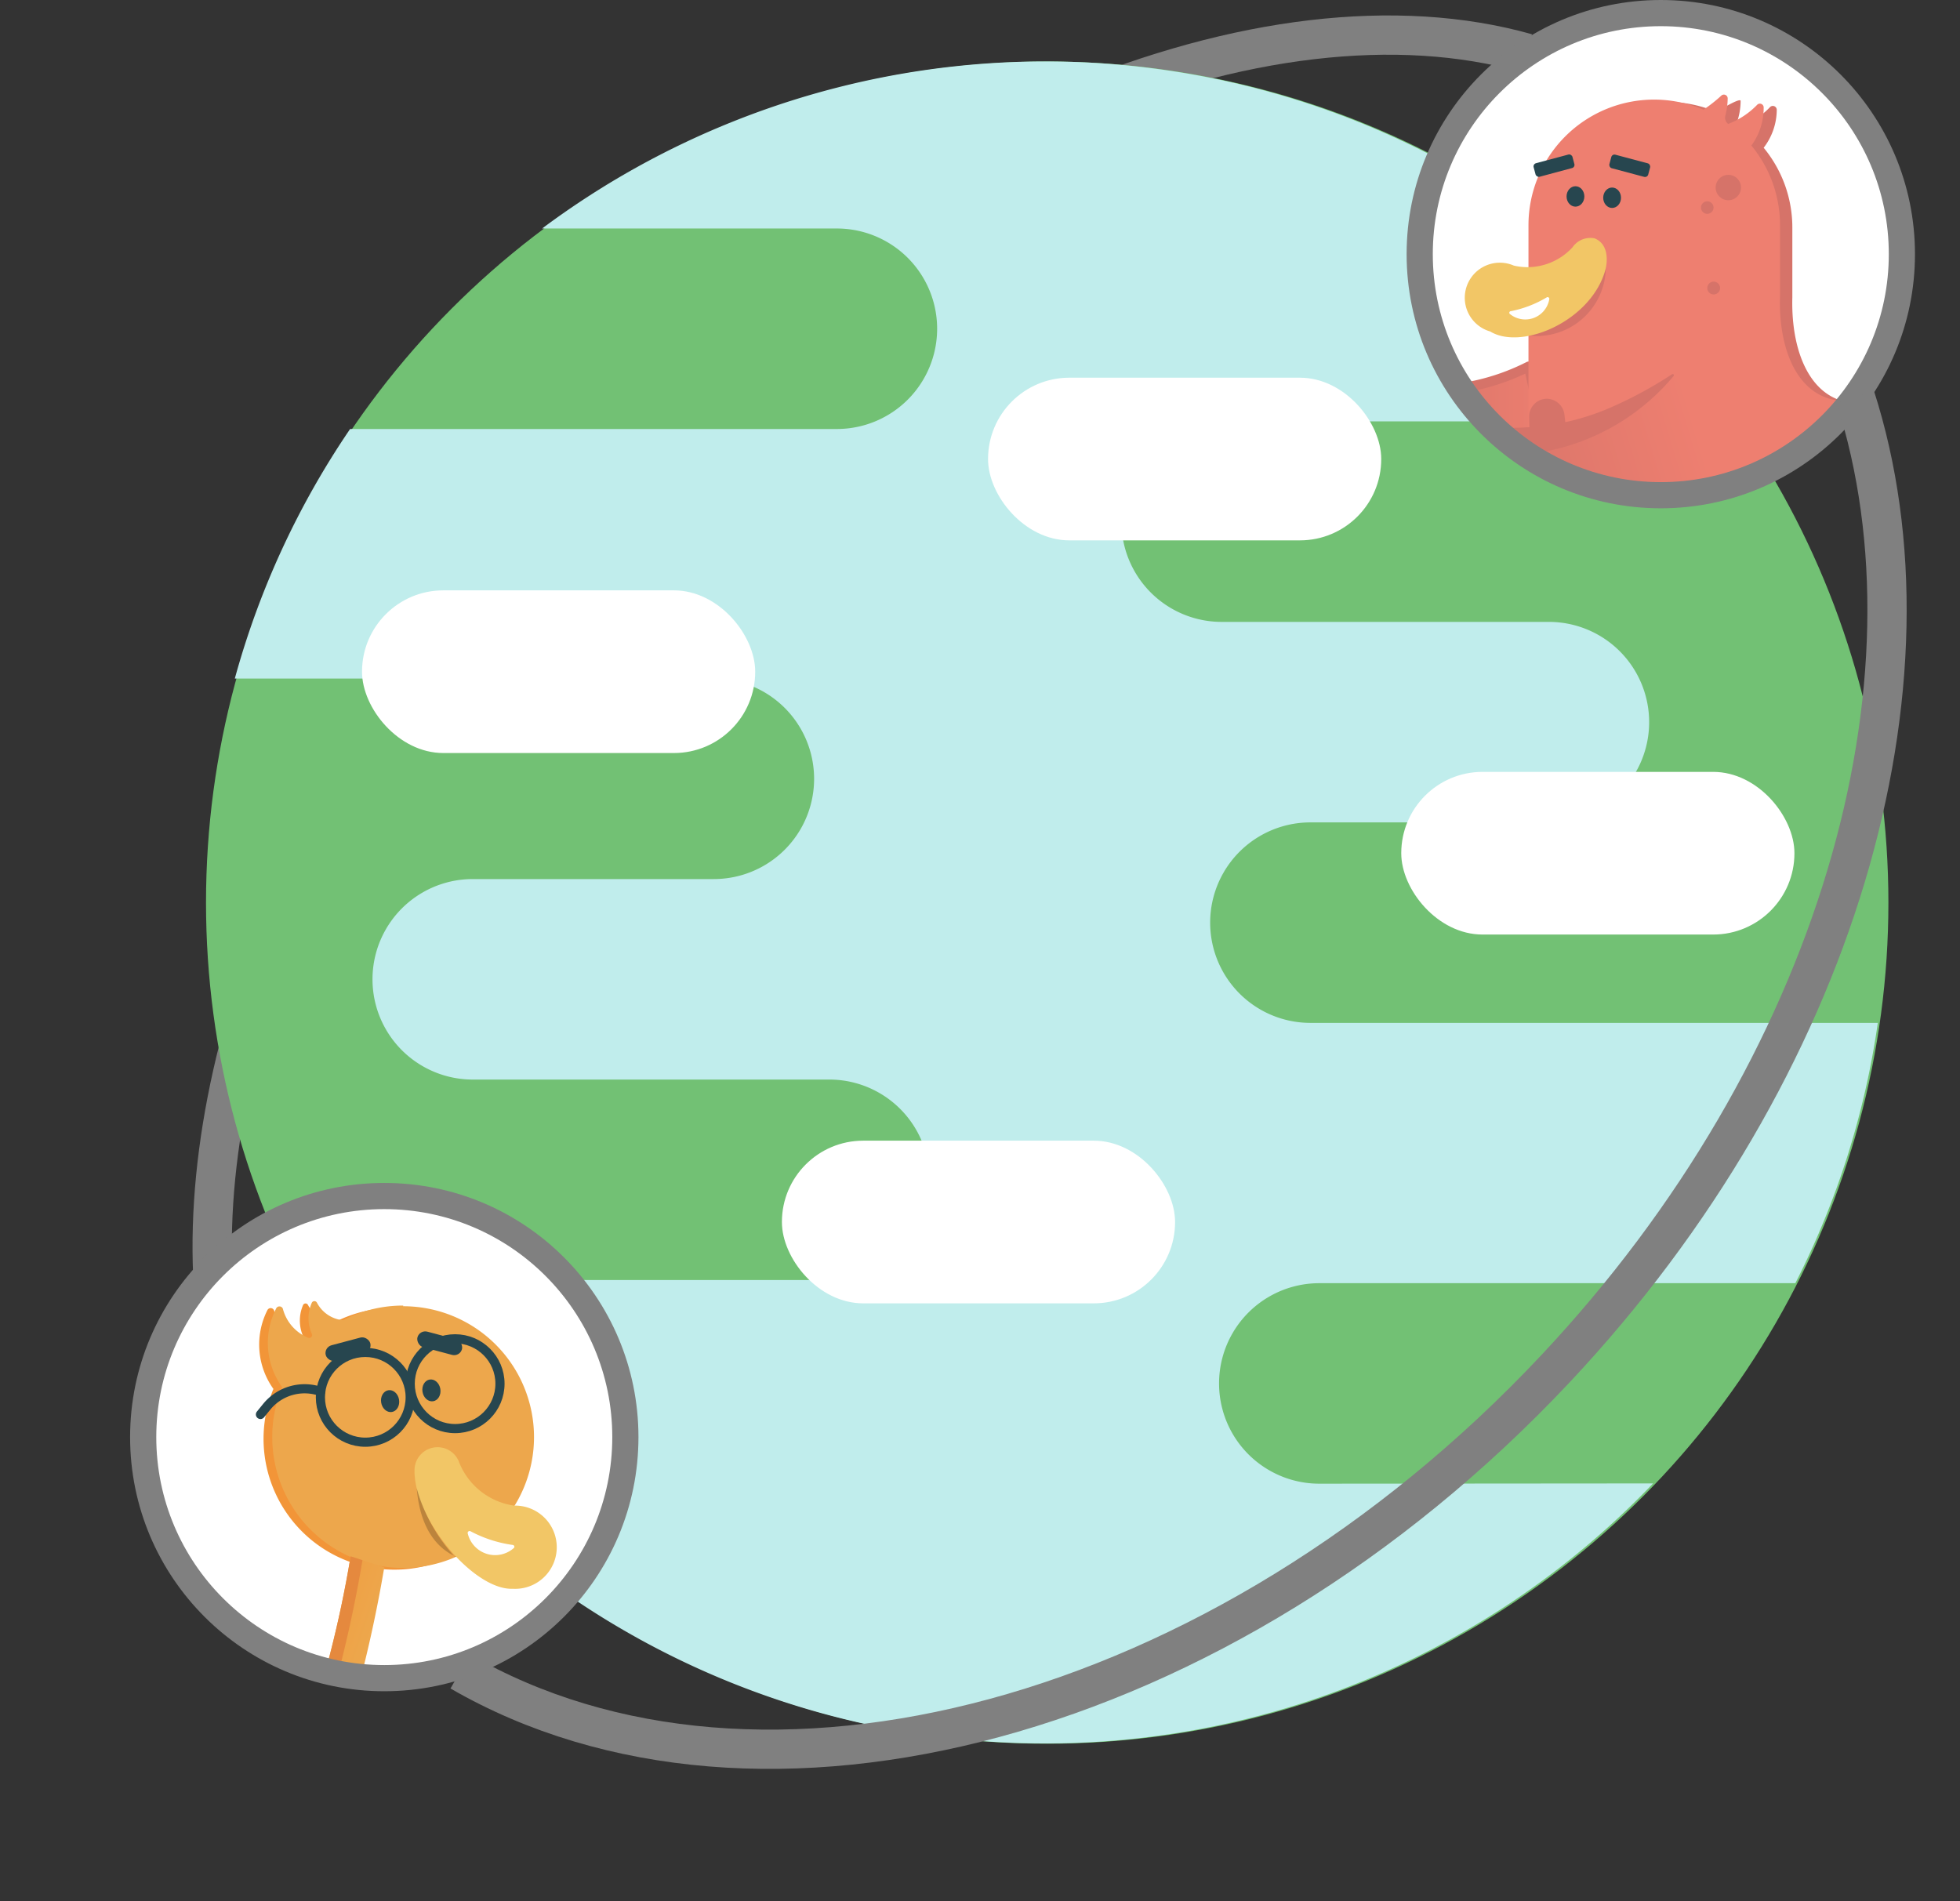 <svg id="Layer_1" data-name="Layer 1" xmlns="http://www.w3.org/2000/svg" xmlns:xlink="http://www.w3.org/1999/xlink" viewBox="0 0 149.75 145.27"><rect x="0" y="0" width="149.75" height="145.27" fill="#333333" stroke="none"/><defs><clipPath id="clip-path" transform="translate(9.94)"><circle class="cls-1" cx="19.22" cy="110.31" r="18.42"/></clipPath><clipPath id="clip-path-2" transform="translate(9.94)"><path class="cls-2" d="M15.33 135.91a102.69 102.69 0 0 0 4.09-16.15l-2.57-.84a87.72 87.72 0 0 1-3.87 15"/></clipPath><clipPath id="clip-path-3" transform="translate(9.94)"><circle class="cls-1" cx="116.95" cy="19.42" r="18.42"/></clipPath><clipPath id="clip-path-4" transform="translate(9.94)"><path class="cls-3" d="M121 41.6a1.53 1.53 0 0 0-2.09-.56L113.84 44l-.88.51a3.12 3.12 0 0 0-1.52 3.25l.79 4.5a1.16 1.16 0 0 0 1.36 1l.53-.1a1.35 1.35 0 0 0 1.09-1.56l-.58-3.21a1.64 1.64 0 0 1 .79-1.71l5-2.9a1.55 1.55 0 0 0 .58-2.18Z"/></clipPath><clipPath id="clip-path-5" transform="translate(9.94)"><path class="cls-3" d="M130.26 41.6a1.53 1.53 0 0 0-2.09-.56L123.09 44l-.88.51a3.14 3.14 0 0 0-1.52 3.25l.79 4.5a1.16 1.16 0 0 0 1.36 1l.53-.1a1.34 1.34 0 0 0 1.09-1.56l-.58-3.21a1.64 1.64 0 0 1 .79-1.71l5-2.9a1.53 1.53 0 0 0 .59-2.18Z"/></clipPath><linearGradient id="linear-gradient" x1="9.14" y1="124.98" x2="17.43" y2="127.85" gradientUnits="userSpaceOnUse"><stop offset="0" stop-color="#f29538"/><stop offset="1" stop-color="#eda74c"/></linearGradient><linearGradient id="linear-gradient-3" x1="96.06" y1="33.37" x2="109.24" y2="33.37" gradientUnits="userSpaceOnUse"><stop offset="0" stop-color="#d67369"/><stop offset="1" stop-color="#ee7f70"/></linearGradient><linearGradient id="linear-gradient-4" x1="102.91" y1="40.42" x2="120.54" y2="35.13" xlink:href="#linear-gradient-3"/><style>.cls-1,.cls-11,.cls-26,.cls-4{fill:none}.cls-2{fill:url(#linear-gradient)}.cls-3{fill:#f2c666}.cls-26,.cls-4{stroke:gray;stroke-miterlimit:10}.cls-4{stroke-width:3px}.cls-7{fill:#fff}.cls-11{stroke:#27464f;stroke-width:.7px;stroke-linecap:round;stroke-linejoin:round}.cls-14{opacity:.21}.cls-15{fill:#27464f}.cls-18{fill:#d67369}.cls-19{fill:#243e44}.cls-20{fill:#f2f2f2}.cls-21{fill:#ee7f70}.cls-23{fill:#d3aa59}.cls-26{stroke-width:2px}</style></defs><path class="cls-4" d="M6.43 99.19C4.86 80.29 14.92 55.6 34.5 34.75 57.6 10.16 86.83-1.54 106.7 4.06" transform="translate(9.94)"/><circle cx="80.01" cy="68.97" r="64.27" style="fill:#72c174"/><path d="M90.86 113.37a7.66 7.66 0 0 1 0-15.32h36.37a63.64 63.64 0 0 0 6.3-19.89H90.18a7.66 7.66 0 0 1 0-15.32h18.22a7.66 7.66 0 0 0 7.66-7.66 7.66 7.66 0 0 0-7.66-7.66h-25a7.66 7.66 0 1 1 0-15.32h39.23a64.26 64.26 0 0 0-91.15-14.74H54a7.66 7.66 0 1 1 0 15.32H16.81A63.88 63.88 0 0 0 8 51.85h36.6a7.66 7.66 0 0 1 0 15.32H26.18a7.66 7.66 0 0 0 0 15.32h27.24a7.66 7.66 0 0 1 0 15.32H12.5a64.24 64.24 0 0 0 103.86 15.54Z" transform="translate(9.94)" style="fill:#c0edec"/><rect class="cls-7" x="65.54" y="28.86" width="30.04" height="12.43" rx="6.21" transform="rotate(-180 85.535 35.075)"/><rect class="cls-7" x="49.8" y="87.16" width="30.04" height="12.43" rx="6.21" transform="rotate(-180 69.79 93.375)"/><rect class="cls-7" x="17.71" y="45.12" width="30.04" height="12.43" rx="6.21" transform="rotate(-180 37.705 51.33)"/><rect class="cls-7" x="97.12" y="58.99" width="30.04" height="12.43" rx="6.21" transform="rotate(-180 117.11 65.2)"/><circle class="cls-7" cx="29.36" cy="110.31" r="18.42"/><circle class="cls-7" cx="126.89" cy="19.42" r="18.42"/><g style="clip-path:url(#clip-path)"><path d="M20.18 99.93a10 10 0 0 0-4.59 1.12 2.51 2.51 0 0 1-2-1.34.21.21 0 0 0-.37 0 3 3 0 0 0 0 2.4.21.21 0 0 1-.27.28 3.29 3.29 0 0 1-1.95-2.26.28.28 0 0 0-.52 0 5.82 5.82 0 0 0 .47 6 10 10 0 1 0 9.25-6.19Z" transform="translate(9.94)" style="fill:#f29538"/><path d="M20.87 99.76a9.9 9.9 0 0 0-4.6 1.12 2.52 2.52 0 0 1-2-1.35.22.22 0 0 0-.38 0 2.91 2.91 0 0 0 0 2.4.22.22 0 0 1-.28.29 3.29 3.29 0 0 1-1.94-2.22.28.28 0 0 0-.52 0 5.78 5.78 0 0 0 .47 6 9.85 9.85 0 0 0-.76 3.81 10 10 0 1 0 10-10Z" transform="translate(9.94)" style="fill:#eda74c"/><circle class="cls-11" cx="27.91" cy="106.77" r="3.43"/><circle class="cls-11" cx="34.77" cy="105.73" r="3.43"/><path class="cls-11" d="M14.57 106.33h0a3.73 3.73 0 0 0-4.13 1.16l-.48.59" transform="translate(9.94)"/><path class="cls-3" d="M29.76 115.09a5.34 5.34 0 0 1-4.67-3.48 1.76 1.76 0 0 0-3.36.72c-.05 3.77 4.55 9.2 7.51 9.07a3.18 3.18 0 1 0 0-6.35" transform="translate(9.94)"/><path class="cls-2" d="M15.33 135.91a102.69 102.69 0 0 0 4.09-16.15l-2.57-.84a87.72 87.72 0 0 1-3.87 15" transform="translate(9.94)"/><g style="clip-path:url(#clip-path-2)"><path d="M13.7 135.22a101.58 101.58 0 0 0 4.08-16.15l-2.56-.84a87.85 87.85 0 0 1-3.87 15" transform="translate(9.94)" style="fill:#e5893e"/><path class="cls-14" d="M-1.45 145.27c-3.44-1.2-6.36-4-8.49-9.38" transform="translate(9.94)"/></g><ellipse class="cls-15" cx="19.76" cy="106.77" rx=".69" ry=".84" transform="matrix(.99 -.16 .16 .99 -6.84 4.52)"/><ellipse class="cls-15" cx="23.01" cy="106.24" rx=".69" ry=".84" transform="rotate(-9.19 27.995 44.327)"/><path class="cls-7" d="M25.79 117.14a2.15 2.15 0 0 0 3.5 1.17.14.14 0 0 0-.06-.26A9.7 9.7 0 0 1 26 117a.15.15 0 0 0-.21.14Z" transform="translate(9.94)"/><rect class="cls-15" x="21.88" y="102.03" width="3.52" height="1.23" rx=".62" transform="rotate(14.92 28.633 140.656)"/><rect class="cls-15" x="14.89" y="102.47" width="3.52" height="1.23" rx=".62" transform="rotate(-14.92 21.65 65.133)"/><path class="cls-14" d="M21.9 113.72c.22 2.7 1.29 4.47 3 5.23h-.09a12.78 12.78 0 0 1-2.91-5.23Z" transform="translate(9.94)"/></g><g style="clip-path:url(#clip-path-3)"><path d="M103.13 37.86c-3.88-1.16-6.8-3.22-7.06-5.56a2.38 2.38 0 0 1 2.47-2.47 17 17 0 0 0 8.32-1.83l2.38 10.84" transform="translate(9.94)" style="stroke:#d67369;stroke-width:.75px;fill:url(#linear-gradient-3);stroke-linecap:round;stroke-linejoin:round"/><path class="cls-18" d="M120.48 15.44c.23-.15 1 0 1 .31l-.26.76ZM122.44 15.92c.23-.16 1.1-.16 1 .41l-.22.66Z" transform="translate(9.94)"/><path class="cls-18" d="M136 29.54c-6.26 3.59-9.15-1.07-9-6.81V17.4a9.57 9.57 0 0 0-2.19-6.11 4.79 4.79 0 0 0 1-2.9.3.3 0 0 0-.5-.22 6 6 0 0 1-2.22 1.48l-.34-.25a5.11 5.11 0 0 0 .3-1.69c0-.26-1.42.57-1.85.85a9.48 9.48 0 0 0-3.77-.77 9.6 9.6 0 0 0-9.61 9.6v16.18L127.41 46c7.38 0 11.06-5.33 12.35-13.63.38-2.37-1.6-4.07-3.76-2.83Z" transform="translate(9.94)"/><path class="cls-15" d="M112.78 57.05a3.16 3.16 0 1 0-5.85 2.41l.2.67a.69.69 0 0 0 .84.47l9.4-2.42a.7.7 0 0 0 .5-.86l-.73-2.64a.68.68 0 0 0-.61-.5l-4.6-.4a.68.68 0 0 0-.71.44 2.66 2.66 0 0 1-1.22 1.45" transform="translate(9.94)"/><path class="cls-19" d="M106.79 59.06a3.17 3.17 0 0 1 1.86-3.74 3 3 0 0 1 3.17.41.07.07 0 0 1-.07.13c-2.51-1.01-4.69 1.14-4.96 3.2Z" transform="translate(9.94)"/><path class="cls-20" d="M111.2 51.36h5.29a.82.82 0 0 1 .82.82V54a.8.8 0 0 1-.8.8h-5.29a.82.82 0 0 1-.82-.82v-1.82a.79.79 0 0 1 .8-.8Z" transform="rotate(-10.87 118.811 .805)"/><path class="cls-21" d="M107.81 41.14a11.06 11.06 0 0 0 5.19 3.34l3.86 1.31a14.85 14.85 0 0 0 4.6.29l.27-.55.57-.69 1.22-.77 1-.56 2.48-1.45" transform="translate(9.94)"/><path class="cls-21" d="M134.86 29.48c-6.13 3.39-9-1.23-8.8-6.91v-5.34a9.57 9.57 0 0 0-2.19-6.11 4.84 4.84 0 0 0 .94-2.9.29.29 0 0 0-.49-.22 6.1 6.1 0 0 1-2.22 1.47.6.6 0 0 1-.22-.63 5.36 5.36 0 0 0 .18-1.3.29.29 0 0 0-.49-.23 11.11 11.11 0 0 1-1.36 1.07 9.66 9.66 0 0 0-3.77-.77 9.6 9.6 0 0 0-9.6 9.6V33.4c5.73 6.27 11.21 13.31 19.57 12.64 7.35.1 11-5.26 12.37-13.76a2.7 2.7 0 0 0-3.92-2.8Z" transform="translate(9.94)"/><ellipse class="cls-15" cx="120.37" cy="15.01" rx=".68" ry=".78"/><ellipse class="cls-15" cx="123.17" cy="15.11" rx=".68" ry=".78"/><rect class="cls-15" x="113.04" y="12.14" width="3.07" height="1.07" rx=".25" transform="rotate(14.92 119.576 50.641)"/><rect class="cls-15" x="108.27" y="11.96" width="3.07" height="1.07" rx=".25" transform="scale(-1) rotate(-15 -99.988 867.87)"/><path class="cls-18" d="M106.86 25.64a5.28 5.28 0 0 0 5.89-5.29Z" transform="translate(9.94)"/><path class="cls-3" d="M105.37 20.2a4.66 4.66 0 0 0 4.84-1.31 1.65 1.65 0 0 1 1.67-.68c.79.3 1.09 1.16.87 2.28-1 4-6.41 6.32-8.83 4.84a2.68 2.68 0 1 1 1.88-5" transform="translate(9.94)"/><path class="cls-19" d="M107.21 60.29a.82.82 0 0 0 1 .52l9.7-2.55-.28-.8Z" transform="translate(9.94)"/><circle class="cls-18" cx="132.05" cy="14.33" r=".97"/><circle class="cls-18" cx="130.44" cy="15.86" r=".48"/><circle class="cls-18" cx="130.93" cy="22.01" r=".49"/><path class="cls-15" d="M122.6 57.05a3.17 3.17 0 1 0-5.86 2.41l.21.67a.68.68 0 0 0 .83.47l9.4-2.42a.7.7 0 0 0 .5-.86l-.68-2.64a.68.68 0 0 0-.61-.5l-4.6-.4a.68.68 0 0 0-.71.44 2.66 2.66 0 0 1-1.21 1.45" transform="translate(9.94)"/><path class="cls-20" d="M120.78 51.47h5.29a.82.82 0 0 1 .82.82v1.85a.8.8 0 0 1-.8.8h-5.29a.82.82 0 0 1-.82-.82v-1.86a.79.79 0 0 1 .8-.79Z" transform="rotate(-10.87 128.398 .921)"/><path class="cls-19" d="M117 60.07a.82.82 0 0 0 1 .53l9.53-2.5a.41.41 0 0 0 .29-.49l-.11-.44Z" transform="translate(9.94)"/><path class="cls-7" d="M105.43 24a1.86 1.86 0 0 0 3-1.14.13.13 0 0 0-.19-.14 8.57 8.57 0 0 1-2.76 1.06.12.12 0 0 0-.05.22Z" transform="translate(9.94)"/><path class="cls-19" d="M116.59 58.79a3.2 3.2 0 0 1 1.86-3.55 3.07 3.07 0 0 1 3.47.65s0 .06 0 .05a3.64 3.64 0 0 0-5.33 2.85Z" transform="translate(9.94)"/><path class="cls-18" d="M106.89 31.87a54.64 54.64 0 0 0 .92 9.27c3.63 4.22 11.49 6.19 19.6 4.9-9-.86-16.66-3.41-17.82-14.34a1.37 1.37 0 0 0-1.35-1.23 1.36 1.36 0 0 0-1.35 1.4Z" transform="translate(9.94)"/><path class="cls-3" d="M121 41.6a1.53 1.53 0 0 0-2.09-.56L113.84 44l-.88.51a3.12 3.12 0 0 0-1.52 3.25l.79 4.5a1.16 1.16 0 0 0 1.36 1l.53-.1a1.35 1.35 0 0 0 1.09-1.56l-.58-3.21a1.64 1.64 0 0 1 .79-1.71l5-2.9a1.55 1.55 0 0 0 .58-2.18Z" transform="translate(9.94)"/><path class="cls-23" d="m114.44 53.25-.81-5.12a2.05 2.05 0 0 1 1-2.11l7-4 .17 1.71-6.55 3.58.53 5.18Z" transform="translate(9.94)" style="clip-path:url(#clip-path-4)"/><path class="cls-3" d="M130.26 41.6a1.53 1.53 0 0 0-2.09-.56L123.09 44l-.88.51a3.14 3.14 0 0 0-1.52 3.25l.79 4.5a1.16 1.16 0 0 0 1.36 1l.53-.1a1.34 1.34 0 0 0 1.09-1.56l-.58-3.21a1.64 1.64 0 0 1 .79-1.71l5-2.9a1.53 1.53 0 0 0 .59-2.18Z" transform="translate(9.94)"/><path class="cls-23" d="m123.69 53.25-.81-5.12a2.09 2.09 0 0 1 1-2.11l7-4 .18 1.71-6.56 3.58.53 5.18Z" transform="translate(9.94)" style="clip-path:url(#clip-path-5)"/><path d="M126.68 39.69c-8 6.07-23.59 2-24.21-3.51a2.38 2.38 0 0 1 2.47-2.47c5.22.13 9.3-1.92 12.91-5" transform="translate(9.94)" style="fill:url(#linear-gradient-4)"/><path class="cls-18" d="M126.74 39.77a17.6 17.6 0 0 1-10.81 3.44 25 25 0 0 1-5.77-.62 17.78 17.78 0 0 1-5.48-2.19 8 8 0 0 1-2.33-2.12 4.65 4.65 0 0 1-.74-1.59 3 3 0 0 1 .14-2 3.53 3.53 0 0 1 3.21-2 24 24 0 0 0 2.69-.11 18.5 18.5 0 0 0 5.21-1.33 31.77 31.77 0 0 0 4.93-2.64.11.11 0 0 1 .14 0 .1.1 0 0 1 0 .12 16.88 16.88 0 0 1-10 5.8 17.65 17.65 0 0 1-3 .21 1.57 1.57 0 0 0-1.39.78.73.73 0 0 0-.12.34 1.08 1.08 0 0 0 0 .43 2.57 2.57 0 0 0 .38 1 6.56 6.56 0 0 0 1.75 1.78 16.29 16.29 0 0 0 4.91 2.25 23.4 23.4 0 0 0 5.46.88 17 17 0 0 0 10.67-2.6.1.1 0 0 1 .14 0 .09.09 0 0 1 .01.17Z" transform="translate(9.94)"/></g><circle class="cls-26" cx="126.89" cy="19.42" r="18.42"/><path class="cls-4" d="M131.8 30.3c7 21.78-1.23 51.22-22.91 74.3-25.48 27.13-60.89 36.29-83.66 23.12" transform="translate(9.94)"/><circle class="cls-26" cx="29.36" cy="109.81" r="18.42"/></svg>
